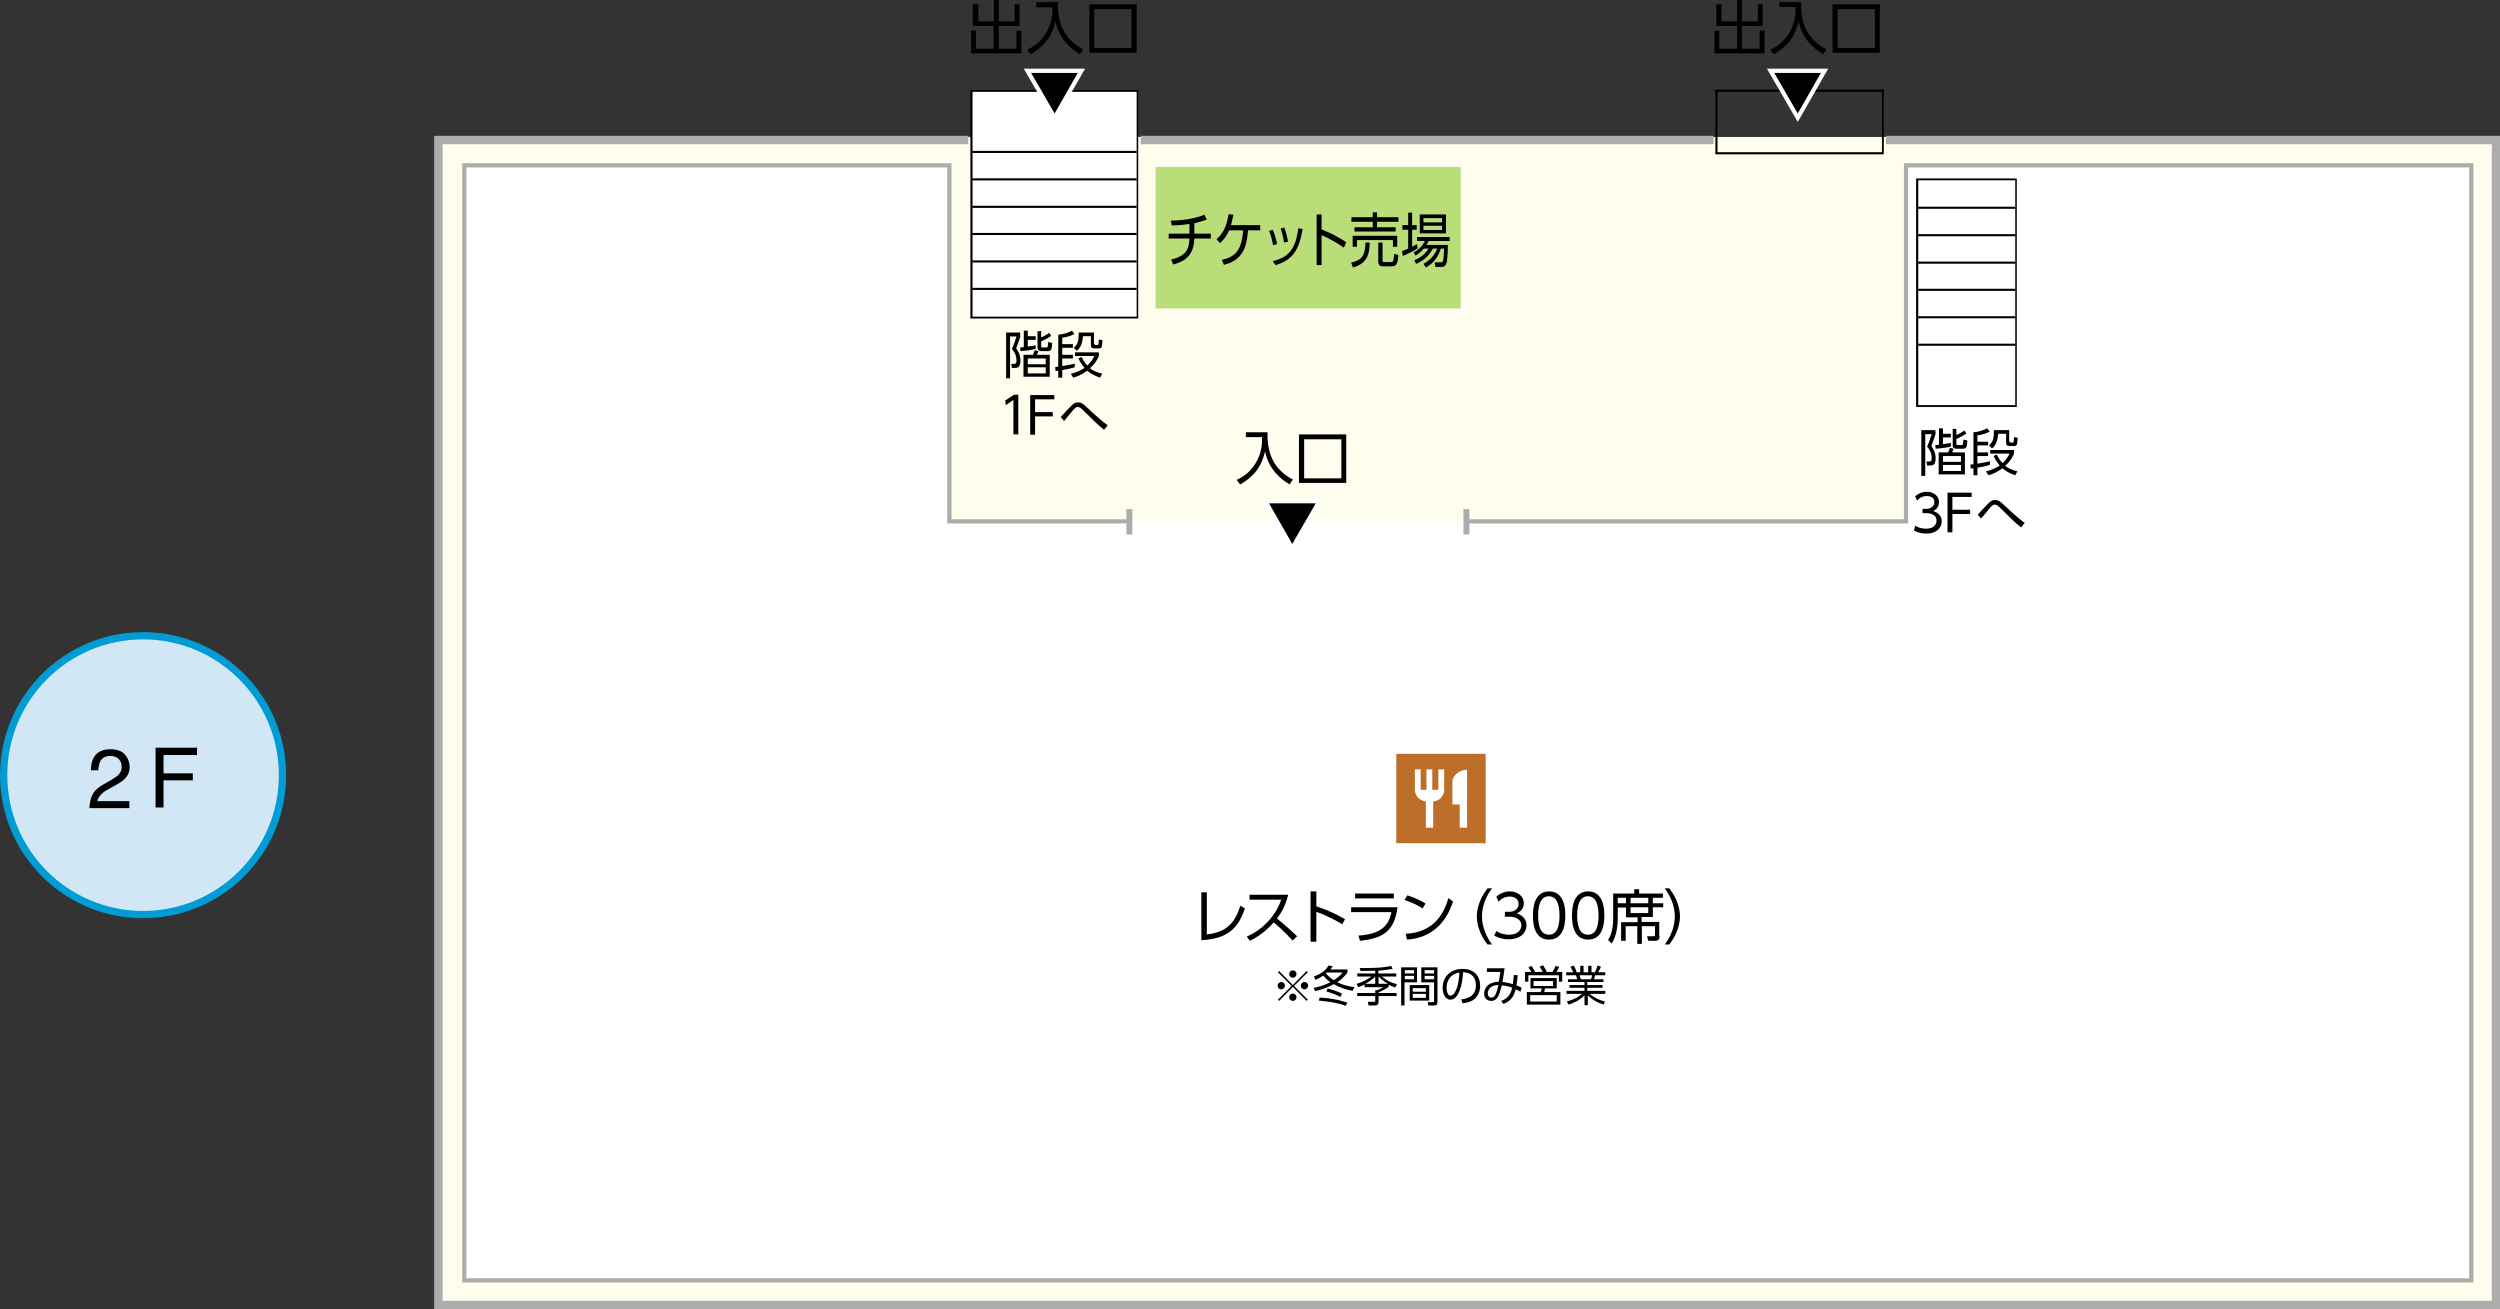 <?xml version="1.0" encoding="utf-8"?>
<!-- Generator: Adobe Illustrator 25.2.3, SVG Export Plug-In . SVG Version: 6.00 Build 0)  -->
<svg version="1.1" id="レイヤー_1" xmlns="http://www.w3.org/2000/svg" xmlns:xlink="http://www.w3.org/1999/xlink" x="0px"
	 y="0px" viewBox="0 0 819.5 429.2" style="enable-background:new 0 0 819.5 429.2;" xml:space="preserve">
<rect x="0" y="0" width="819.5" height="429.2" fill="#333333" stroke="none"/>
<style type="text/css">
	.st0{fill:#FFFDED;}
	.st1{fill:#FFFFFF;stroke:#ACACAC;stroke-width:1.38;stroke-miterlimit:10;}
	.st2{fill:none;stroke:#ACACAC;stroke-width:1.952;stroke-miterlimit:10;}
	.st3{fill:none;stroke:#FFFFFF;stroke-width:2.76;}
	.st4{fill:#B9DD78;}
	.st5{fill:#FFFFFF;}
	.st6{fill:none;stroke:#000000;stroke-width:0.69;stroke-miterlimit:10;}
	.st7{fill:none;stroke:#ACACAC;stroke-width:2.76;stroke-miterlimit:10;}
	.st8{fill:#D1E7F5;stroke:#009CD3;stroke-width:2.385;stroke-miterlimit:10;}
	.st9{fill:#BD6F2A;}
</style>
<g>
	<rect x="144.8" y="44.9" class="st0" width="672.2" height="383.9"/>
	<polyline class="st1" points="370.2,170.9 311.2,170.9 311.2,54.2 152.2,54.2 152.2,419.7 810.1,419.7 810.1,54.2 624.8,54.2 
		624.8,170.9 480.7,170.9 	"/>
	<line class="st2" x1="370.2" y1="166.9" x2="370.2" y2="175.2"/>
	<line class="st2" x1="480.7" y1="166.9" x2="480.7" y2="175.2"/>
	<g>
		<polygon class="st3" points="423.6,178.3 431.3,165 416,165 		"/>
		<polygon points="423.6,178.3 431.3,165 416,165 		"/>
	</g>
	<g>
		<path d="M334.5,110.2c-0.4,1.3-0.5,1.6-1.4,4c0.5,0.7,1.4,2,1.4,4c0,2.4-1.1,2.4-1.8,2.4h-1l-0.2-1.3h0.9c0.7,0,0.8-0.5,0.8-1.2
			c0-1.9-1-3.1-1.5-3.7c0.6-1.3,1.3-3.3,1.5-4.1h-2.1V124h-1.3v-15h4.6v1.2H334.5z M339.5,114.4c-1.5,0.4-4.7,0.7-5,0.7l-0.1-1.2
			c0.2,0,0.9-0.1,1.2-0.1v-5.4h1.3v1.8h2.6v1.2h-2.6v2.2c1-0.1,1.9-0.3,2.6-0.4V114.4z M344.1,123.5h-8.6v-7.2h3.1
			c0.2-0.4,0.5-1.3,0.6-1.5l1.2,0.3c-0.1,0.2-0.4,1-0.5,1.2h4.2L344.1,123.5L344.1,123.5z M342.8,117.5h-5.9v1.9h5.9V117.5z
			 M342.8,120.4h-5.9v2h5.9V120.4z M341.3,108.5v2.1c1-0.4,2-1,2.6-1.5l0.7,1c-1,0.8-3.2,1.7-3.3,1.8v1.5c0,0.4,0.1,0.5,0.4,0.5h1.2
			c0.5,0,0.6,0,0.7-1.8l1.3,0.3c0,0.4-0.1,1.6-0.3,2.1c-0.2,0.5-0.7,0.6-1.1,0.6h-2.2c-0.7,0-1.2-0.3-1.2-1.2v-5.3L341.3,108.5
			L341.3,108.5z"/>
		<path d="M352.3,120.4c-1.3,0.4-2.7,0.7-4.1,0.9v2.5h-1.3v-2.3c-0.1,0-0.6,0.1-0.9,0.1l-0.1-1.3c0.6-0.1,0.8-0.1,1-0.1v-10.5
			c1.7-0.1,3.1-0.6,4.5-1.3l0.8,1.1c-1.3,0.6-2.4,1-4,1.2v2.1h3.5v1.2h-3.5v2.3h3.5v1.2h-3.5v2.5c2-0.3,2.7-0.5,4.1-0.8V120.4z
			 M351,122.5c0.6-0.1,2.6-0.6,4.5-1.9c-1.1-1.3-1.7-2.5-2-3.1l1-0.5c0.7,1.3,1.2,2.1,1.9,2.8c1.4-1.2,2.1-2.6,2.3-3.1h-6.3v-1.2
			h7.8v1.1c-0.2,0.7-0.9,2.3-2.9,4.1c0.7,0.6,1.9,1.3,4,1.8l-0.7,1.3c-0.8-0.3-2.6-0.9-4.2-2.3c-1.9,1.4-3.3,1.9-4.6,2.3L351,122.5z
			 M358.8,112.7c0,0.3,0.1,0.4,0.4,0.4h0.4c0.5,0,0.5,0,0.6-1.8l1.2,0.2c-0.2,2.5-0.2,2.7-1.4,2.7h-1.2c-1.1,0-1.2-0.5-1.2-1.2v-2.8
			H355c-0.1,1.4-0.4,3.5-2,4.8l-1-1c1.4-1.2,1.6-2.4,1.6-5h5v3.7H358.8z"/>
		<path d="M332.4,129.4h1.4v13h-1.6v-11.3l-2.5,1.7l-0.2-1.5L332.4,129.4z"/>
		<path d="M345.1,135.1v1.4h-5.8v6h-1.6v-13h7.9v1.4h-6.3v4.2L345.1,135.1L345.1,135.1z"/>
		<path d="M361.9,140.9c-2.1-1.7-4-3.6-6.1-5.7c-1.6-1.6-2-1.8-2.5-1.8s-0.9,0.3-1.6,1.1c-0.2,0.3-2.1,2.5-2.9,3.5l-1.1-1.3
			c0.6-0.6,3-3.3,3.6-3.8c0.6-0.6,1.1-1,2.1-1c1.2,0,1.8,0.6,3.3,2c0.8,0.8,3,2.8,4.1,3.7c1.3,1.1,2,1.6,2.3,1.8L361.9,140.9z"/>
	</g>
	<g>
		<path d="M634.5,142.2c-0.4,1.3-0.5,1.6-1.4,4c0.5,0.7,1.4,2,1.4,4c0,2.4-1.1,2.4-1.8,2.4h-1l-0.2-1.3h0.9c0.7,0,0.8-0.5,0.8-1.2
			c0-1.9-1-3.1-1.5-3.7c0.6-1.3,1.3-3.3,1.5-4.1h-2.1V156h-1.3v-15h4.6L634.5,142.2L634.5,142.2z M639.5,146.4
			c-1.5,0.4-4.7,0.7-5,0.7l-0.1-1.2c0.2,0,0.9-0.1,1.2-0.1v-5.4h1.3v1.8h2.6v1.2h-2.6v2.2c1-0.1,1.9-0.3,2.6-0.4V146.4z
			 M644.1,155.5h-8.6v-7.2h3.1c0.2-0.4,0.5-1.3,0.6-1.5l1.2,0.3c-0.1,0.2-0.4,1-0.5,1.2h4.2V155.5z M642.8,149.5h-5.9v1.9h5.9V149.5
			z M642.8,152.4h-5.9v2h5.9V152.4z M641.3,140.5v2.1c1-0.4,2-1,2.6-1.5l0.7,1c-1,0.8-3.2,1.7-3.3,1.8v1.5c0,0.4,0.1,0.5,0.4,0.5
			h1.2c0.5,0,0.6,0,0.7-1.8l1.3,0.3c0,0.4-0.1,1.6-0.3,2.1s-0.7,0.6-1.1,0.6h-2.2c-0.7,0-1.2-0.3-1.2-1.2v-5.3h1.2V140.5z"/>
		<path d="M652.3,152.4c-1.3,0.4-2.7,0.7-4.1,0.9v2.5h-1.3v-2.3c-0.1,0-0.6,0.1-0.9,0.1l-0.1-1.3c0.6-0.1,0.8-0.1,1-0.1v-10.5
			c1.7-0.1,3.1-0.6,4.5-1.3l0.8,1.1c-1.3,0.6-2.4,1-4,1.2v2.1h3.5v1.2h-3.5v2.3h3.5v1.2h-3.5v2.5c2-0.3,2.7-0.5,4.1-0.8V152.4z
			 M651,154.5c0.6-0.1,2.6-0.6,4.5-1.9c-1.1-1.3-1.7-2.5-2-3.1l1-0.5c0.7,1.3,1.2,2.1,1.9,2.8c1.4-1.2,2.1-2.6,2.3-3.1h-6.3v-1.2
			h7.8v1.1c-0.2,0.7-0.9,2.3-2.9,4.1c0.7,0.6,1.9,1.3,4,1.8l-0.7,1.3c-0.8-0.3-2.6-0.9-4.2-2.3c-1.9,1.4-3.3,1.9-4.6,2.3L651,154.5z
			 M658.8,144.7c0,0.3,0.1,0.4,0.4,0.4h0.4c0.5,0,0.5,0,0.6-1.8l1.2,0.2c-0.2,2.5-0.2,2.7-1.4,2.7h-1.2c-1.1,0-1.2-0.5-1.2-1.2v-2.8
			H655c-0.1,1.4-0.4,3.5-2,4.8l-1-1c1.4-1.2,1.6-2.4,1.6-5h5v3.7H658.8z"/>
		<path d="M627.8,172.3c1.5,1,3.1,1,3.6,1c2.6,0,3.4-1.5,3.4-2.7c0-1.4-1.2-2.4-3.4-2.4h-1.2v-1.4h1.2c1.9,0,2.7-1.2,2.7-2.2
			c0-1.3-1-2-2.5-2c-1.3,0-2.3,0.5-3.2,1.5l-0.6-1.4c1.7-1.5,3.4-1.5,3.8-1.5c1.9,0,4,1.1,4,3.4c0,0.5-0.1,2.1-1.9,2.9
			c1.7,0.6,2.8,1.7,2.8,3.4c0,1.6-1.2,4-5,4c-1.5,0-2.8-0.3-4.1-1L627.8,172.3z"/>
		<path d="M645.8,167.1v1.4H640v6h-1.6v-13h7.9v1.4H640v4.2L645.8,167.1L645.8,167.1z"/>
		<path d="M662.5,172.9c-2.1-1.7-4-3.6-6.1-5.7c-1.6-1.6-2-1.8-2.5-1.8s-0.9,0.3-1.6,1.1c-0.2,0.3-2.1,2.5-2.9,3.5l-1.1-1.3
			c0.6-0.6,3-3.3,3.6-3.8c0.6-0.6,1.1-1,2.1-1c1.2,0,1.8,0.6,3.3,2c0.8,0.8,3,2.8,4.1,3.7c1.3,1.1,2,1.6,2.3,1.8L662.5,172.9z"/>
	</g>
	<rect x="378.8" y="54.7" class="st4" width="100" height="46.4"/>
	<g>
		<rect x="318.5" y="29.8" class="st5" width="54.4" height="74.3"/>
		<path d="M372.6,30.1v73.7h-53.8V30.1H372.6 M373.1,29.5h-0.6h-53.8h-0.6v0.6v73.7v0.6h0.6h53.8h0.6v-0.6V30.1V29.5L373.1,29.5z"/>
	</g>
	<g>
		<path d="M616.9,30.1v19.8H563V30.1H616.9 M617.6,29.4h-0.7H563h-0.7v0.7v19.8v0.7h0.7h53.8h0.7v-0.7V30.1L617.6,29.4L617.6,29.4z"
			/>
	</g>
	<line class="st6" x1="318.7" y1="49.8" x2="372.6" y2="49.8"/>
	<line class="st6" x1="318.7" y1="58.8" x2="372.6" y2="58.8"/>
	<line class="st6" x1="318.7" y1="67.8" x2="372.6" y2="67.8"/>
	<line class="st6" x1="318.7" y1="76.7" x2="372.6" y2="76.7"/>
	<line class="st6" x1="318.7" y1="85.7" x2="372.6" y2="85.7"/>
	<line class="st6" x1="318.7" y1="94.7" x2="372.6" y2="94.7"/>
	<g>
		<rect x="628.5" y="58.8" class="st5" width="32.4" height="74.3"/>
		<path d="M660.6,59.1v73.7h-31.8V59.1H660.6 M661.1,58.5h-0.6h-31.8h-0.6v0.6v73.7v0.6h0.6h31.8h0.6v-0.6V59.1V58.5L661.1,58.5z"/>
	</g>
	<line class="st6" x1="660.6" y1="113" x2="628.7" y2="113"/>
	<line class="st6" x1="660.6" y1="104" x2="628.7" y2="104"/>
	<line class="st6" x1="660.6" y1="95" x2="628.7" y2="95"/>
	<line class="st6" x1="660.6" y1="86.1" x2="628.7" y2="86.1"/>
	<line class="st6" x1="660.6" y1="77.1" x2="628.7" y2="77.1"/>
	<line class="st6" x1="660.6" y1="68.1" x2="628.7" y2="68.1"/>
	<g>
		<path d="M320.7,1.4V7h5.1V0h1.6v7h5.2V1.4h1.6v7.1h-6.8V16h5.8v-6h1.6v7.5h-16.5V10h1.6v6h5.8V8.5h-6.8V1.4H320.7z"/>
		<path d="M346.8,0.7c-0.2,7.6,2.5,12.4,8.3,15.5l-1.1,1.6c-6.7-4.1-7.7-9.3-8-10.9c-0.8,3.4-2.3,7.6-8.2,10.9l-1.1-1.5
			c1.2-0.6,4.1-1.9,6.2-5.5C345,7.3,345,4,345,2.4h-5.3V0.7H346.8z"/>
		<path d="M372.6,17.3h-15.5V1.4h15.5V17.3z M370.9,3h-12.2v12.7h12.2V3z"/>
	</g>
	<g>
		<path d="M391.5,76.6h5.4v1.6h-5.4c-0.2,5.8-3.3,7.5-6.9,8.5l-0.7-1.6c4.9-1.2,5.9-3.4,6-6.9h-6.8v-1.6h6.8v-3.2
			c-1.9,0.3-3.9,0.5-5.8,0.5l-0.3-1.6c3.7,0,7.8-0.6,11-1.9l0.8,1.6c-0.8,0.3-2.5,0.8-4.1,1.2V76.6z"/>
		<path d="M400.5,85.2c4.3-1,6.5-2.9,7-9.7h-4.6c-1.1,2.5-2.5,3.8-3,4.2l-1.1-1.3c2.2-1.9,3.4-4.5,3.9-8.2l1.6,0.2
			c-0.3,1.6-0.5,2.3-0.8,3.4h9.6v1.7h-4c-0.4,6-2.1,9.9-7.9,11.3L400.5,85.2z"/>
		<path d="M417.3,80.4c-0.3-1.9-0.7-3.3-1.3-4.7l1.2-0.4c0.8,1.8,1.2,3.6,1.4,4.7L417.3,80.4z M417.2,85.6c5.2-1.2,7.5-3.9,8.4-10.8
			l1.4,0.3c-1.1,6.6-3.2,10.2-8.9,11.8L417.2,85.6z M420.9,79.5c-0.2-1.6-0.6-3.1-1.1-4.6l1.2-0.3c0.5,1.3,1,3.3,1.2,4.6L420.9,79.5
			z"/>
		<path d="M440.5,81.2c-1.1-0.8-3.9-2.7-7.3-4.1v9.8h-1.6V70.3h1.6v4.9c3.1,1.2,5.7,2.6,8.1,4.2L440.5,81.2z"/>
		<path d="M442.9,86.1c3.8-0.9,4.6-2.6,4.7-6.6h1.4c-0.1,5.2-1.7,7-5.5,8.2L442.9,86.1z M450,71.2v-1.6h1.4v1.6h7v1.5h-7v1.8h6.1
			v1.4H444v-1.4h6v-1.8h-7v-1.5H450z M458,77.3v3.6h-1.4v-2.2h-11.8v2.2h-1.4v-3.6H458z M453.2,87.3c-0.9,0-1.4-0.5-1.4-1.4v-6.4
			h1.4v5.9c0,0.4,0,0.5,0.4,0.5h2.3c0.8,0,0.9,0,1.1-2.7l1.4,0.4c-0.2,2.5-0.5,3.7-2.1,3.7H453.2z"/>
		<path d="M464.7,81.4c-1.3,0.9-3.3,1.9-4.9,2.5l-0.2-1.6c0.5-0.2,1.1-0.4,2-0.8v-6.2h-1.9v-1.5h1.9v-4.1h1.3v4.1h1.5v1.5h-1.5v5.6
			c0.8-0.4,1.2-0.7,1.6-0.9L464.7,81.4z M474.6,80.2c0,1.9-0.1,5.4-0.5,6.2c-0.2,0.5-0.5,1.1-1.5,1.1h-2.1l-0.2-1.5h2.1
			c0.5,0,0.6-0.4,0.7-0.7c0.1-0.6,0.2-1.6,0.3-3.8h-1.1c-0.9,2.9-2.6,4.9-4.9,6.2l-0.8-1.2c2.4-1.3,3.8-3.1,4.5-5h-1.4
			c-1.8,3.4-4.4,4.5-5.5,5l-0.6-1.2c1-0.4,3-1.2,4.7-3.8h-1.6c-1.1,1.4-2.1,1.9-2.7,2.3l-0.6-1.1c1.8-0.9,2.7-1.9,3.7-3.7h-2.6v-1.3
			h10.7V79h-6.9c-0.3,0.5-0.4,0.9-0.7,1.3h7V80.2z M474,70.3v6.2h-8.6v-6.2H474z M472.7,71.5h-6.1v1.4h6.1V71.5z M472.7,74h-6.1v1.4
			h6.1V74z"/>
	</g>
	<g>
		<path d="M415.5,141.7c-0.2,7.6,2.5,12.4,8.3,15.5l-1.1,1.6c-6.7-4.1-7.7-9.3-8-10.9c-0.8,3.4-2.3,7.6-8.2,10.9l-1.1-1.5
			c1.2-0.6,4.1-1.9,6.2-5.5c2.2-3.6,2.1-6.8,2.1-8.5h-5.3v-1.6H415.5z"/>
		<path d="M441.3,158.3h-15.5v-15.9h15.5V158.3z M439.7,144h-12.2v12.8h12.2V144z"/>
	</g>
	<g>
		<polygon class="st3" points="345.7,37.2 353.3,23.9 338,23.9 		"/>
		<polygon points="345.7,37.2 353.3,23.9 338,23.9 		"/>
	</g>
	<g>
		<path d="M564.3,1.4V7h5.1V0h1.6v7h5.2V1.4h1.6v7.1H571V16h5.8v-6h1.6v7.5H562V10h1.6v6h5.8V8.5h-6.8V1.4H564.3z"/>
		<path d="M590.4,0.7c-0.2,7.6,2.5,12.4,8.3,15.5l-1.1,1.6c-6.7-4.1-7.7-9.3-8-10.9c-0.8,3.4-2.3,7.6-8.2,10.9l-1.1-1.5
			c1.2-0.6,4.1-1.9,6.2-5.5c2.2-3.6,2.1-6.8,2.1-8.5h-5.3V0.7H590.4z"/>
		<path d="M616.2,17.3h-15.5V1.4h15.5V17.3z M614.6,3h-12.2v12.7h12.2V3z"/>
	</g>
	<g>
		<polygon class="st3" points="589.3,37.2 596.9,23.9 581.6,23.9 		"/>
		<polygon points="589.3,37.2 596.9,23.9 581.6,23.9 		"/>
	</g>
	<g>
		<polyline class="st7" points="618.2,45.9 818.2,45.9 818.2,427.8 143.7,427.8 143.7,45.9 317.4,45.9 		"/>
		<line class="st7" x1="373.9" y1="45.9" x2="561.7" y2="45.9"/>
	</g>
</g>
<g>
	<circle class="st8" cx="46.9" cy="254.1" r="45.7"/>
	<g>
		<g>
			<g>
				<path d="M30.3,260.5c0.6-1.2,1.7-2.3,3.5-3.3l2.6-1.5c1.1-0.7,2-1.2,2.4-1.7c0.7-0.7,1.1-1.6,1.1-2.5c0-1.1-0.3-2-1-2.7
					s-1.6-1-2.7-1c-1.6,0-2.8,0.6-3.4,1.9c-0.3,0.7-0.5,1.6-0.6,2.8h-2.4c0-1.7,0.3-3,0.9-4.1c1-1.9,2.9-2.8,5.5-2.8
					c2.2,0,3.8,0.6,4.8,1.8s1.5,2.5,1.5,4s-0.5,2.8-1.6,3.9c-0.6,0.6-1.7,1.4-3.4,2.3l-1.8,1c-0.9,0.5-1.6,0.9-2.1,1.4
					c-0.9,0.8-1.5,1.6-1.7,2.6h10.5v2.3H29.3C29.4,263.1,29.7,261.7,30.3,260.5z"/>
				<path d="M51,245.1h13.6v2.4h-11v6h9.6v2.3h-9.6v8.9H51V245.1z"/>
			</g>
		</g>
	</g>
</g>
<g>
	<g>
		<rect x="457.7" y="247.1" class="st9" width="29.3" height="29.3"/>
		<path class="st5" d="M471.4,258.9h-1.9v-6.7h-1.9v6.7h-1.9v-6.7h-1.9v6.7c0,2,1.6,3.6,3.6,3.8v8.6h2.4v-8.6c2-0.1,3.6-1.8,3.6-3.8
			v-6.7h-1.9v6.7H471.4z M476.1,256.1v7.6h2.4v7.6h2.4v-19C478.3,252.3,476.1,254.4,476.1,256.1z"/>
	</g>
	<g>
		<path d="M395.7,306.3c6.6-0.8,9.1-3.9,10.9-9.4l1.5,0.9c-2,5.5-4.6,9.9-14.3,10.4v-15.7h1.8V306.3z"/>
		<path d="M422.3,293.2c-0.9,3.8-2.5,6.3-3.7,7.9c3.3,2.7,5.1,4.4,6.6,5.8l-1.5,1.4c-2.7-3-5.5-5.4-6.2-5.9c-0.9,1-3.6,4-7.8,6
			l-1-1.4c1.6-0.7,4.4-2.1,7.2-5.2c2.4-2.7,3.4-5,4.1-6.9h-10.4v-1.6H422.3z"/>
		<path d="M440,303c-1.3-0.8-4.5-2.7-8.5-4.1v9.8h-1.9v-16.5h1.9v4.9c3.7,1.2,6.6,2.6,9.4,4.2L440,303z"/>
		<path d="M458.1,297.4c-1,7.8-4.7,10.2-12.3,11l-0.5-1.7c5-0.4,9.7-1.6,10.8-7.7h-13.2v-1.6H458.1z M456.9,292.9v1.6h-12.7v-1.6
			H456.9z"/>
		<path d="M466.3,297.8c-1.1-0.8-3.2-1.9-5.9-2.8l0.9-1.5c3.4,1,5.5,2.4,6,2.7L466.3,297.8z M460.8,306.1c9.8-0.5,12.7-7.4,14-11.7
			l1.5,1.1c-0.9,2.7-4,11.8-15.1,12.5L460.8,306.1z"/>
		<path d="M487.6,309.6c-2.8-3.5-3.5-7.1-3.5-9.2s0.7-5.6,3.5-9.2h1.5c-2,2.6-3.3,5.8-3.3,9.2c0,0.8,0,4.8,3.3,9.2H487.6z"/>
		<path d="M490.5,305.2c1.8,1.2,3.7,1.2,4.2,1.2c3,0,4-1.7,4-3.1c0-1.6-1.4-2.8-4-2.8h-1.4v-1.6h1.4c2.2,0,3.1-1.4,3.1-2.6
			c0-1.5-1.2-2.4-2.9-2.4c-1.5,0-2.7,0.6-3.7,1.7l-0.7-1.7c2-1.7,4-1.7,4.4-1.7c2.2,0,4.6,1.3,4.6,3.9c0,0.6-0.1,2.4-2.3,3.3
			c2,0.7,3.2,2,3.2,3.9c0,1.9-1.4,4.6-5.9,4.6c-1.7,0-3.2-0.4-4.7-1.2L490.5,305.2z"/>
		<path d="M502.5,300.1c0-1.5,0-7.9,5.3-7.9c5.3,0,5.3,6.4,5.3,7.9s0,7.9-5.3,7.9C502.5,308.1,502.5,301.7,502.5,300.1z
			 M511.2,300.1c0-2.5-0.4-6.3-3.5-6.3c-3,0-3.5,3.6-3.5,6.3c0,2.7,0.5,6.3,3.5,6.3C510.8,306.4,511.2,302.8,511.2,300.1z"/>
		<path d="M515.3,300.1c0-1.5,0-7.9,5.3-7.9s5.3,6.4,5.3,7.9s0,7.9-5.3,7.9S515.3,301.7,515.3,300.1z M524,300.1
			c0-2.5-0.4-6.3-3.5-6.3c-3,0-3.5,3.6-3.5,6.3c0,2.7,0.5,6.3,3.5,6.3C523.6,306.4,524,302.8,524,300.1z"/>
		<path d="M544,306.8c0,0.6,0,1.6-1.5,1.6h-2.2l-0.4-1.5l2,0c0.5,0,0.6-0.2,0.6-0.5v-2.8h-4.3v5.8h-1.5v-5.8h-3.8v4.8h-1.5v-6.1h5.4
			v-1.6H533v-3.2h-2.7v3.6c0,2.6-0.5,6-2,8.2l-1.2-1.2c1.5-2,1.7-5.4,1.7-7v-8.2h6.9v-1.4h1.6v1.4h7.8v1.4h-3.3v1.8h3.4v1.3h-3.4
			v3.2h-3.7v1.6h5.8V306.8z M533,294.3h-2.7v1.8h2.7V294.3z M540.3,294.3h-5.8v1.8h5.8V294.3z M540.3,297.4h-5.8v1.9h5.8V297.4z"/>
		<path d="M545.7,309.6c3.3-4.3,3.3-8.4,3.3-9.2c0-3.3-1.3-6.5-3.3-9.2h1.5c2.8,3.5,3.5,7.1,3.5,9.2s-0.7,5.6-3.5,9.2H545.7z"/>
		<path d="M419.3,328.1l-0.4-0.4l4.5-4.5l-4.5-4.5l0.4-0.4l4.5,4.6l4.5-4.6l0.4,0.4l-4.5,4.5l4.5,4.5l-0.4,0.4l-4.5-4.6L419.3,328.1
			z M421.2,323.1c0,0.6-0.5,1.2-1.2,1.2s-1.2-0.5-1.2-1.2c0-0.6,0.5-1.2,1.2-1.2S421.2,322.4,421.2,323.1z M425,319.3
			c0,0.6-0.5,1.2-1.2,1.2c-0.6,0-1.2-0.5-1.2-1.2c0-0.7,0.5-1.2,1.2-1.2C424.5,318.1,425,318.6,425,319.3z M425,326.9
			c0,0.6-0.5,1.2-1.2,1.2c-0.6,0-1.2-0.5-1.2-1.2s0.5-1.2,1.2-1.2C424.5,325.7,425,326.3,425,326.9z M428.8,323.1
			c0,0.6-0.5,1.2-1.2,1.2c-0.6,0-1.2-0.5-1.2-1.2c0-0.6,0.5-1.2,1.2-1.2C428.3,321.9,428.8,322.4,428.8,323.1z"/>
		<path d="M443.4,324.8c-2.2-0.4-4.3-1.1-6.2-2.2c-1.9,1.1-4,1.8-6.1,2.3l-0.5-1.1c1.2-0.2,3.2-0.7,5.5-1.8c-1.4-1-2-1.8-2.3-2.2
			c-1.2,0.8-2.1,1.2-2.6,1.4l-0.5-1.1c3.3-1.2,4.4-2.9,4.8-3.6l1.4,0.2c-0.2,0.3-0.4,0.6-0.8,1.1h5.6v1c-0.3,0.4-1.2,1.7-3.3,3.2
			c1.7,0.9,3.7,1.3,5.6,1.6L443.4,324.8z M441.1,329.7c-2.5-1-6.3-1.5-8.8-1.7l0.3-1c2.4,0.1,6.1,0.6,9.1,1.7L441.1,329.7z
			 M435,318.7c-0.2,0.2-0.3,0.3-0.4,0.4c0.4,0.4,1.2,1.3,2.6,2.2c1.7-1,2.5-2,2.9-2.5H435z M439.4,326.8c-1.5-0.8-3.2-1.4-4.6-1.8
			l0.4-1c1.1,0.3,3.1,0.9,4.7,1.7L439.4,326.8z"/>
		<path d="M455.2,323.5c-0.9,0.7-2.4,1.4-3.3,1.8v0.2h5.9v1h-5.9v1.9c0,0.8-0.4,1.2-1.2,1.2h-2.1l-0.2-1.2l2,0
			c0.3,0,0.4-0.1,0.4-0.4v-1.5h-5.9v-1h5.9v-0.9h0.6c0.8-0.3,1.7-0.8,2-1h-6.1v-0.9c-0.9,0.5-1.6,0.7-2.1,0.9l-0.5-1.1
			c2.4-0.7,3.9-1.7,4.8-2.4h-4.6v-1h5.9v-0.9c-0.8,0-4.1,0.1-4.8,0.1l-0.3-1c6.9,0.1,9.3-0.4,10.3-0.7l0.5,1
			c-0.7,0.1-2.1,0.4-4.7,0.6v0.9h5.9v1H453c1.5,1.3,2.8,2,4.9,2.5l-0.5,1.1c-0.6-0.2-1.3-0.4-2.2-0.9V323.5z M450.8,322.5v-2.4
			c-1,1.1-2.2,1.8-3.3,2.4H450.8z M455,322.5c-0.9-0.5-2.1-1.3-3.1-2.4v2.4H455z"/>
		<path d="M464.5,317.1v4.9h-4.1v7.6h-1.1v-12.5H464.5z M463.5,318h-3v1.1h3V318z M463.5,319.9h-3v1.1h3V319.9z M468.5,328h-6.4
			v-5.1h6.4V328z M467.4,323.9h-4.3v1.2h4.3V323.9z M467.4,325.8h-4.3v1.3h4.3V325.8z M471.2,328.4c0,0.3,0,1.2-1,1.2h-2l-0.2-1.1
			l1.7,0c0.3,0,0.4,0,0.4-0.4V322h-4.2v-4.9h5.3V328.4z M470.1,318H467v1.1h3.1V318z M470.1,319.9H467v1.1h3.1V319.9z"/>
		<path d="M479,327.6c1.4-0.2,4.8-0.6,4.8-4.6c0-1.1-0.3-4.2-4.2-4.3c-0.1,1.6-0.4,5.1-1.8,7.4c-0.8,1.3-1.7,1.6-2.4,1.6
			c-1.4,0-2.5-1.6-2.5-3.9c0-3.8,2.8-6.2,6.5-6.2c4.5,0,5.8,3.1,5.8,5.5c0,1.7-0.6,3.3-1.9,4.4c-0.9,0.8-2.3,1.2-3.9,1.4L479,327.6z
			 M476.1,319.7c-1.3,1-1.9,2.5-1.9,4.1c0,1,0.3,2.6,1.3,2.6c0.6,0,1-0.5,1.4-1.1c1.2-2,1.4-4.9,1.5-6.5
			C477.6,318.9,476.8,319.2,476.1,319.7z"/>
		<path d="M492.1,328.1c2.4-0.9,3.1-2.3,3.6-4.3c-0.9-0.4-2.1-0.7-3.4-0.8c-0.8,3.1-1.4,5.1-3.5,5.1c-1.3,0-2.3-0.9-2.3-2.4
			c0-0.7,0.3-3.7,4.8-3.9c0.2-1,0.4-2.3,0.5-3.2l-4.4,0v-1.2h5.8c-0.2,1.4-0.2,1.7-0.7,4.5c1.2,0.1,2.1,0.3,3.4,0.7
			c0.2-1.4,0.3-2.4,0.3-3l1.3,0.1c-0.1,1-0.2,2.2-0.4,3.3c0,0,0.9,0.3,1.7,0.8l-0.4,1.3c-0.6-0.4-0.9-0.5-1.6-0.8
			c-0.3,1.4-1,3.7-4,4.8L492.1,328.1z M489.2,323.3c-0.9,0.4-1.5,1.4-1.5,2.3c0,0.3,0.1,1.4,1.1,1.4c1.3,0,1.6-1.1,2.4-4.1
			C490.4,322.9,489.8,323,489.2,323.3z"/>
		<path d="M505.7,318.6c-0.3-0.7-0.6-1.1-1-1.7l1.1-0.5c0.7,1,0.8,1.3,1.2,2.2h1.9c0.4-0.6,0.7-1.1,1-2l1.2,0.4
			c-0.2,0.5-0.6,1.1-0.9,1.6h1.9v3.2H511v-2.1h-10v2.1h-1.1v-3.2h2.1c-0.2-0.3-0.5-0.9-1-1.5l1-0.5c0.7,0.9,1,1.7,1.2,2H505.7z
			 M510.3,324h-3.8c-0.1,0.2-0.3,1-0.3,1.2h5.3v4.1h-11v-4.1h4.5c0.2-0.3,0.3-0.9,0.4-1.2h-3.7v-3.4h8.6V324z M510.3,326.2h-8.7v2.1
			h8.7V326.2z M509.1,321.6h-6.4v1.6h6.4V321.6z"/>
		<path d="M525.7,329.3c-2.8-0.9-3.9-1.8-5.2-3v3.2h-1.1v-3.2c-1.6,1.6-3.4,2.4-5.2,3l-0.6-1c2.7-0.8,3.8-1.5,5-2.5h-5.1v-1h5.9v-1
			h-4.9v-0.9h4.9v-1H514V321h3c-0.1-0.3-0.2-0.8-0.4-1.3h-3.2v-1h2.3c-0.3-0.6-0.4-0.8-0.9-1.8l1.1-0.4c0.4,0.8,0.7,1.3,0.9,2.2h1.2
			v-2.1h1.1v2.1h1.5v-2.1h1.1v2.1h1.1c0.1-0.2,0.6-1.2,0.9-2.2l1.1,0.4c-0.3,0.6-0.5,1.1-0.9,1.8h2.3v1h-3.3
			c-0.2,0.6-0.2,0.7-0.4,1.3h3.1v0.9h-5.3v1h5v0.9h-5v1h5.9v1h-5.1c1.7,1.4,3.1,2,5,2.5L525.7,329.3z M521.5,321
			c0.2-0.4,0.3-0.7,0.4-1.3h-4.1c0.1,0.4,0.3,1,0.4,1.3H521.5z"/>
	</g>
</g>
</svg>
